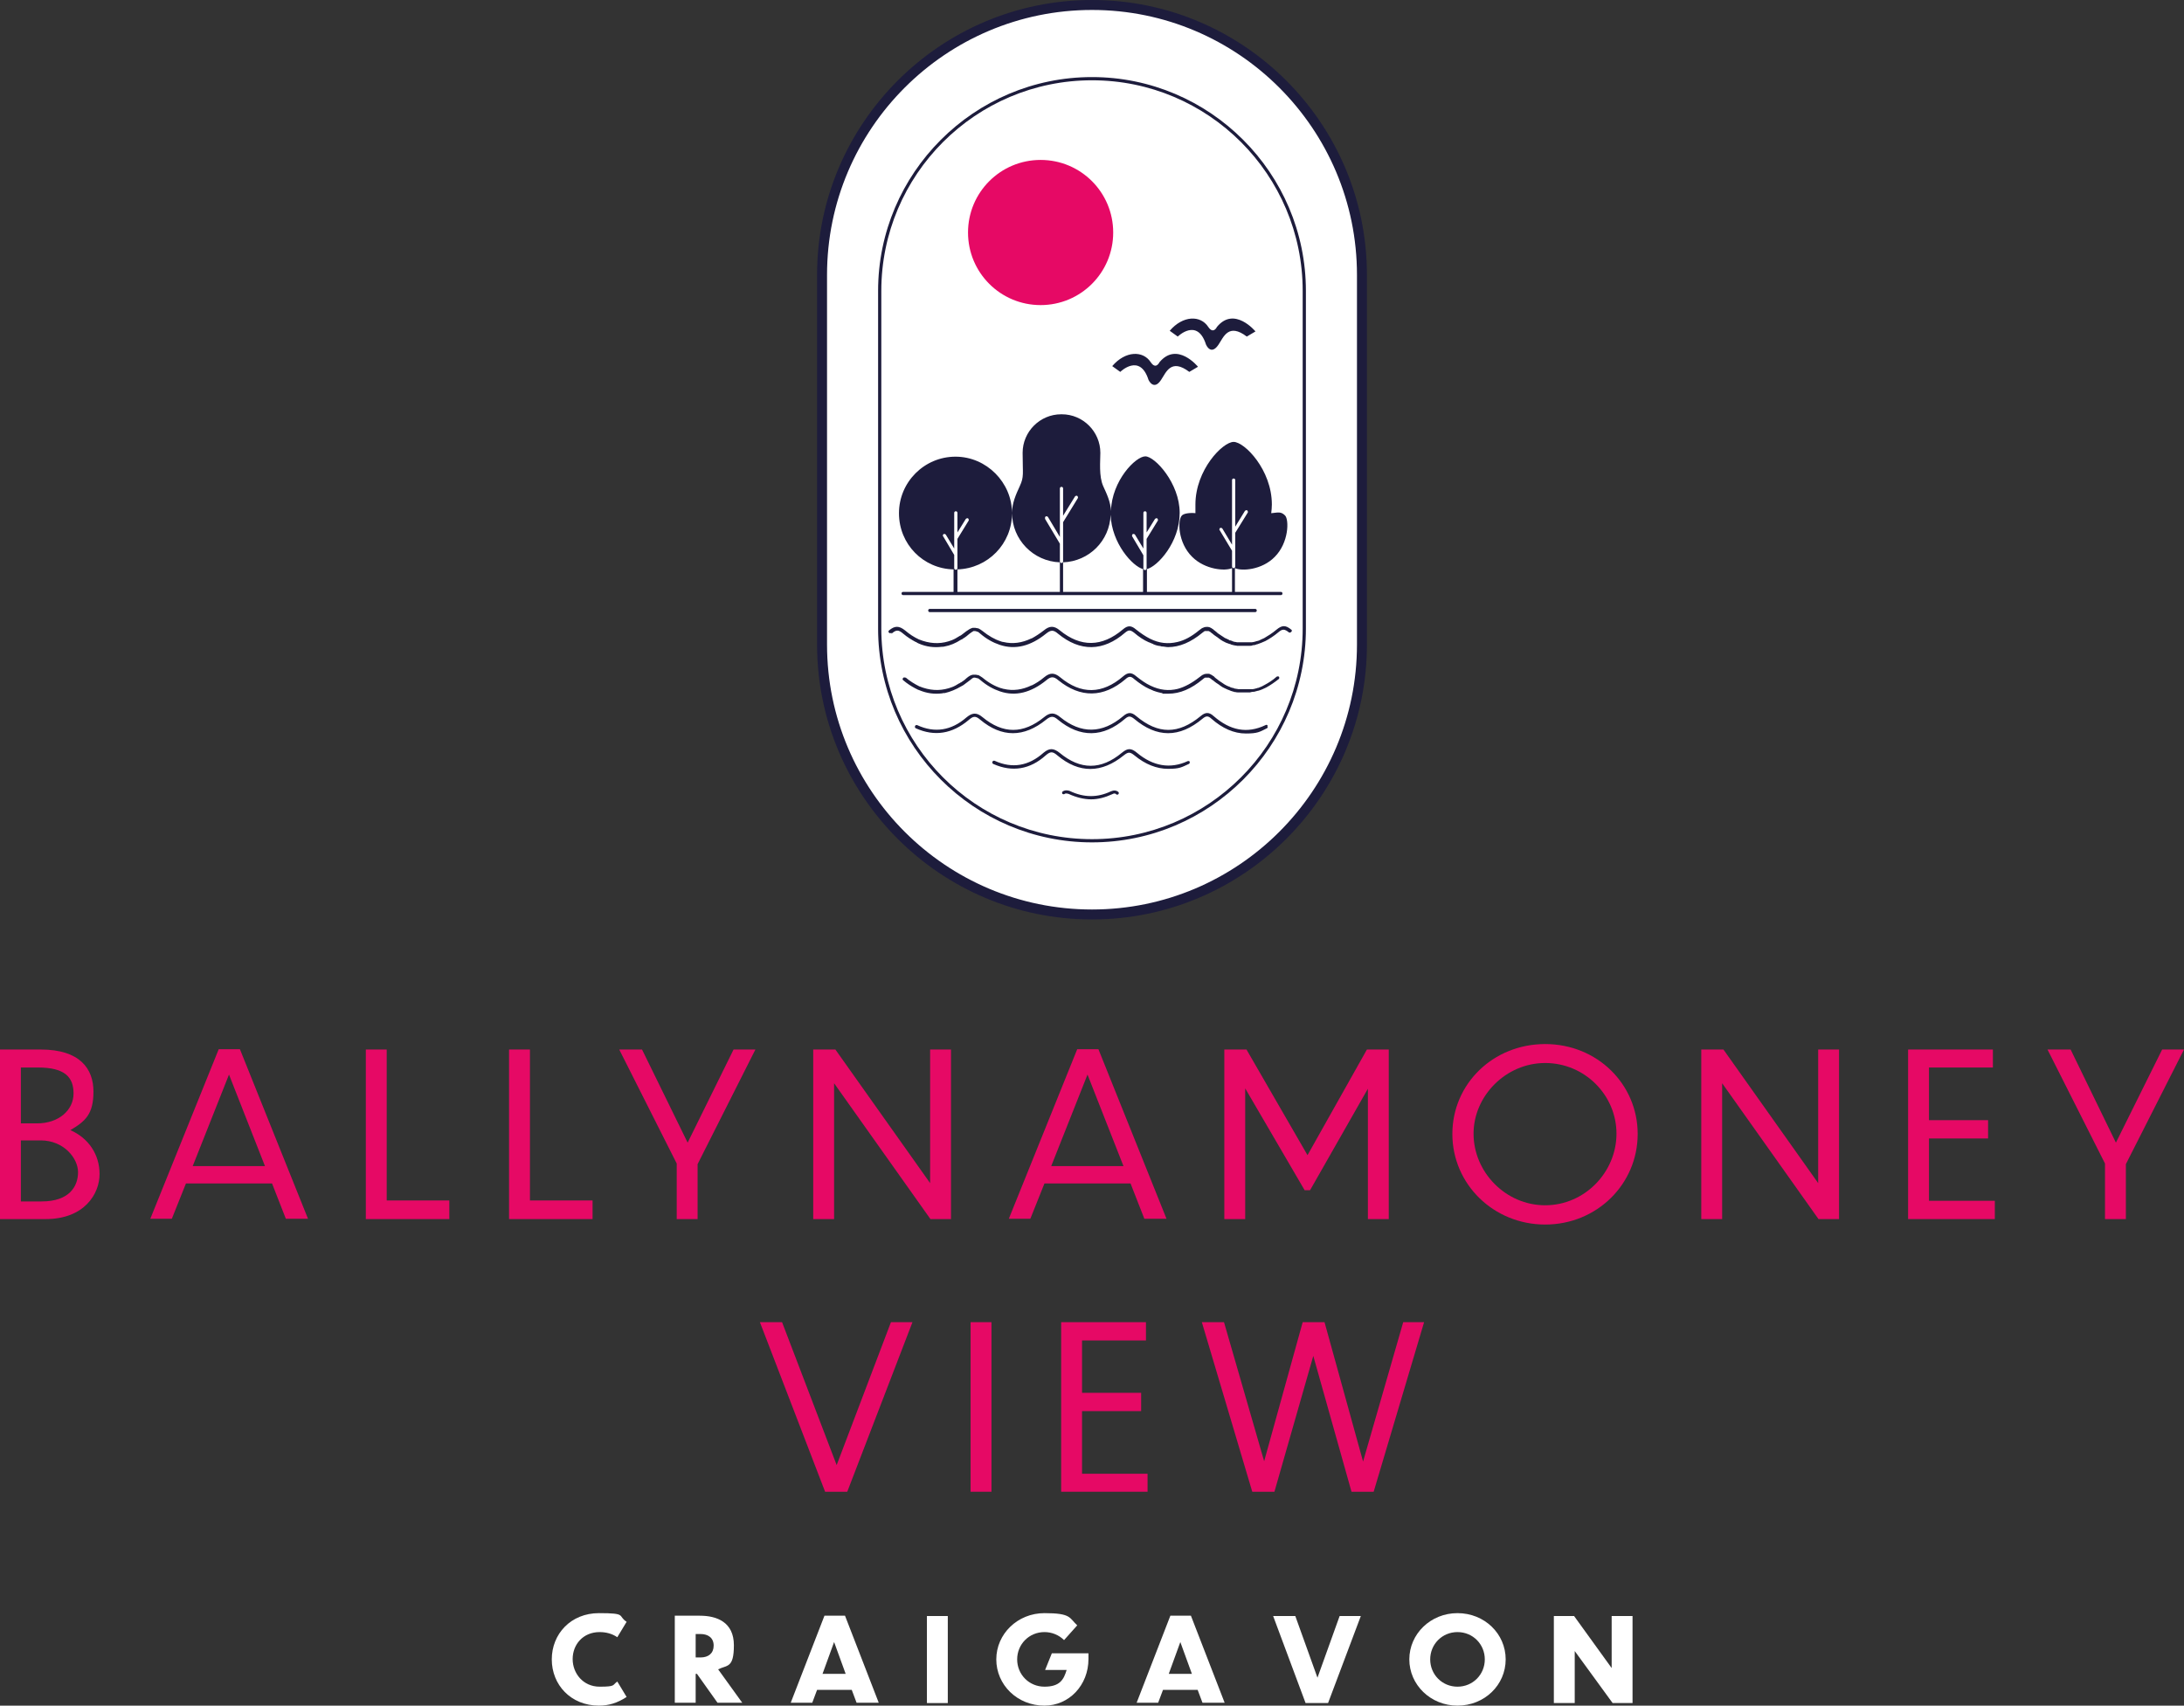 <?xml version="1.0" encoding="UTF-8"?>
<svg id="Layer_1" data-name="Layer 1" xmlns="http://www.w3.org/2000/svg" width="680" height="531.1" version="1.1" viewBox="0 0 680 531.1">
  <rect x="0" y="0" width="680" height="531.1" fill="#333333" stroke="none"/>
  <defs>
    <style>
      .cls-1 {
        fill: #e60965;
      }

      .cls-1, .cls-2, .cls-3 {
        stroke-width: 0px;
      }

      .cls-2 {
        fill: #1d1c3c;
      }

      .cls-3 {
        fill: #fff;
      }
    </style>
  </defs>
  <path class="cls-1" d="M6.5,355.1v19h6.5c8.6,0,11.3-4.7,11.3-9.1s-4.5-9.9-11.6-9.9c0,0-6.2,0-6.2,0ZM6.5,332.3v17.5h5c6.9,0,11.4-4.2,11.4-9.3s-2.7-8.1-11.1-8.1h-5.3ZM14.2,379.6H0v-52.8h12.7c12.2,0,16.4,6,16.4,13.1s-2.6,9.3-7.2,12c5.7,2.5,9.1,7.6,9.1,13.7s-4.7,14-16.8,14"/>
  <path class="cls-1" d="M82.5,363.1l-11.2-28.5-11.3,28.5h22.5ZM84.7,368.5h-26.8l-4.4,11h-6.7l21.3-52.8h6.6l21.2,52.8h-6.9s-4.3-11-4.3-11Z"/>
  <polygon class="cls-1" points="120.4 326.8 120.4 373.8 139.9 373.8 139.9 379.6 113.9 379.6 113.9 326.8 120.4 326.8"/>
  <polygon class="cls-1" points="165 326.8 165 373.8 184.5 373.8 184.5 379.6 158.5 379.6 158.5 326.8 165 326.8"/>
  <polygon class="cls-1" points="217.2 362.5 217.2 379.6 210.7 379.6 210.7 362.3 192.8 326.8 199.9 326.8 214.1 355.8 228.4 326.8 235.2 326.8 217.2 362.5"/>
  <polygon class="cls-1" points="259.7 337.3 259.7 379.6 253.2 379.6 253.2 326.8 260.1 326.8 289.6 368.4 289.6 326.8 296.1 326.8 296.1 379.6 289.7 379.6 259.7 337.3"/>
  <path class="cls-1" d="M349.8,363.1l-11.2-28.5-11.3,28.5h22.5ZM352,368.5h-26.8l-4.4,11h-6.7l21.3-52.8h6.6l21.2,52.8h-6.9l-4.3-11h0Z"/>
  <polygon class="cls-1" points="387.7 338.9 387.7 379.6 381.2 379.6 381.2 326.8 388.1 326.8 407.1 359.7 425.6 326.8 432.4 326.8 432.4 379.6 425.9 379.6 425.9 339 407.9 370.6 406.2 370.6 387.7 338.9"/>
  <path class="cls-1" d="M458.8,353c0,12,10,22.3,22.3,22.3s22.2-10.3,22.2-22.3-9.9-22-22.2-22-22.3,10.3-22.3,22M509.9,353.1c0,15.6-12.7,28.2-28.8,28.2s-28.9-12.6-28.9-28.2,12.7-28,28.9-28,28.8,12.5,28.8,28"/>
  <polygon class="cls-1" points="536.2 337.3 536.2 379.6 529.7 379.6 529.7 326.8 536.6 326.8 566.1 368.4 566.1 326.8 572.6 326.8 572.6 379.6 566.2 379.6 536.2 337.3"/>
  <polygon class="cls-1" points="594.1 326.8 620.5 326.8 620.5 332.4 600.6 332.4 600.6 348.8 619 348.8 619 354.5 600.6 354.5 600.6 373.9 621.1 373.9 621.1 379.6 594.1 379.6 594.1 326.8"/>
  <polygon class="cls-1" points="661.9 362.5 661.9 379.6 655.4 379.6 655.4 362.3 637.5 326.8 644.7 326.8 658.8 355.8 673.2 326.8 680 326.8 661.9 362.5"/>
  <polygon class="cls-1" points="263.8 464.5 256.9 464.5 236.6 411.7 243.5 411.7 260.5 456.2 277.4 411.7 284.1 411.7 263.8 464.5"/>
  <rect class="cls-1" x="302.2" y="411.7" width="6.5" height="52.8"/>
  <polygon class="cls-1" points="330.4 411.7 356.8 411.7 356.8 417.4 336.9 417.4 336.9 433.7 355.3 433.7 355.3 439.4 336.9 439.4 336.9 458.9 357.3 458.9 357.3 464.5 330.4 464.5 330.4 411.7"/>
  <polygon class="cls-1" points="408.9 422.2 396.8 464.5 389.9 464.5 374.2 411.7 381.1 411.7 393.6 455 405.6 411.7 412.4 411.7 424.4 455.1 436.9 411.7 443.4 411.7 427.7 464.5 420.8 464.5 408.9 422.2"/>
  <path class="cls-3" d="M256.5,201.4c0,46,37.4,83.5,83.5,83.5s83.5-37.4,83.5-83.5v-116.5c0-46-37.4-83.5-83.5-83.5s-83.5,37.4-83.5,83.5v116.5Z"/>
  <path class="cls-2" d="M257.5,200.7c0,45.5,37,82.5,82.5,82.5s82.5-37,82.5-82.5v-115.1c0-45.5-37-82.5-82.5-82.5s-82.5,37-82.5,82.5v115.1h0ZM340,286.3c-47.2,0-85.6-38.4-85.6-85.6v-115.1C254.4,38.4,292.8,0,340,0s85.6,38.4,85.6,85.6v115.1c0,47.2-38.4,85.6-85.6,85.6"/>
  <path class="cls-2" d="M390.8,190.6h-101.3c-.3,0-.5-.2-.5-.5s.2-.5.5-.5h101.3c.3,0,.5.2.5.5s-.2.5-.5.5"/>
  <path class="cls-2" d="M394.7,226c-.1-.3-.4-.4-.7-.2-5.7,2.7-10.9,1.7-16.1-2.8-1.6-1.5-2.8-1.1-4.1,0-6.9,5.7-13.2,5.7-20,0-1.5-1.3-2.6-1.3-4.1,0-6.5,5.5-13.1,5.6-19.6.3-1.8-1.5-3.2-1.5-5,0-6.5,5.3-12.8,5.3-19.2,0-2-1.7-3.4-1.2-5,.1-4.7,4.1-9.9,4.9-15.3,2.4-.3-.1-.6,0-.7.3s0,.6.3.7c5.8,2.6,11.3,1.7,16.4-2.6,1.4-1.2,2.1-1.4,3.6-.1,6.7,5.6,13.6,5.6,20.5,0,1.5-1.2,2.3-1.2,3.7,0,6.9,5.7,14.1,5.6,20.9-.3,1.1-.9,1.6-.9,2.8,0,7.1,6,14.1,6,21.3,0,1.1-.9,1.7-1,2.8,0,3.4,3,7,4.6,10.7,4.6s4.3-.5,6.5-1.6c.3-.1.4-.4.2-.7"/>
  <path class="cls-2" d="M370.5,237.3c-.1-.3-.4-.4-.7-.3-5.4,2.5-10.8,1.6-15.8-2.6-1.8-1.5-2.9-1.5-4.7,0-6.5,5.4-12.9,5.4-19.4,0-1.9-1.5-3.2-1.5-5,0-4.6,4.1-9.7,5-15.2,2.5-.3-.1-.6,0-.7.3s0,.6.3.7c5.9,2.6,11.4,1.7,16.3-2.7,1.4-1.2,2.1-1.3,3.6,0,6.8,5.7,13.8,5.6,20.7,0,1.4-1.1,1.9-1.1,3.3,0,3.4,2.8,6.9,4.2,10.5,4.2s4.2-.5,6.4-1.5c.3-.1.4-.4.3-.7"/>
  <path class="cls-2" d="M281.9,210.9c1.4,1.2,2.9,2.1,4.3,2.8,3.2,1.3,6.2,1.5,9.2.6.7-.2,1.5-.5,2.2-.9h0c.3-.2.7-.4,1-.6.2,0,.3-.2.5-.3h.1c.6-.4,1.2-.8,1.7-1.3.7-.6,1.3-1,2-1.1h.9c.2,0,.3,0,.5.1h.2s.2,0,.3.1c.3.2.7.4,1.1.7,1.9,1.6,3.9,2.7,5.8,3.3.3,0,.5.2.8.2h0c2.9.7,5.8.3,8.7-1.1h.1c1.2-.6,2.5-1.4,3.8-2.5,1.8-1.5,3.2-1.5,5,0,6.5,5.4,13.1,5.3,19.6-.3,1.5-1.3,2.6-1.3,4.1,0,1.5,1.2,2.9,2.2,4.4,2.9h0c2.9,1.4,5.7,1.7,8.5,1h0c2.2-.6,4.4-1.8,6.7-3.6.3-.2.5-.4.8-.6h0c.1,0,.2-.2.4-.2.3-.2.7-.3,1.1-.3h.6c.1,0,.3,0,.4.1,0,0,.1,0,.2.1.1,0,.2.1.4.2.1,0,.3.2.4.3h.1c.1,0,.2.2.3.3.3.3.7.6,1,.8,0,0,.2.1.2.2.3.2.6.4.9.6,0,0,.2.1.3.2.3.2.6.4.9.6,0,0,.1,0,.2.1.4.2.7.4,1.1.5.1,0,.3.1.4.2.2,0,.4.2.7.2s.4.1.5.2c.2,0,.4,0,.6.1.2,0,.4,0,.6.1h4.3c.2,0,.5,0,.7-.1.1,0,.3,0,.4-.1.2,0,.5-.1.7-.2.1,0,.3,0,.4-.1.6-.2,1.2-.5,1.7-.8h0c1.3-.7,2.6-1.5,3.8-2.6,0,0,.4-.2.7,0,.1.1.2.5,0,.7-1.4,1.1-2.7,2-4,2.7h0c-.8.4-1.7.8-2.5,1h-.1c-.4.1-.8.2-1.1.3h-.2c-.4,0-.7.1-1.1.2h-3.8c-.2,0-.4,0-.7-.1-.2,0-.4,0-.5-.1-.2,0-.4-.1-.7-.2-.2,0-.4-.1-.5-.2-.2,0-.4-.2-.6-.2-.4-.2-.7-.3-1.1-.5-.1,0-.3-.2-.4-.2-.3-.1-.5-.3-.8-.5-.1,0-.3-.2-.4-.3-.3-.2-.6-.4-.9-.6-.1,0-.2-.2-.3-.2-.3-.3-.7-.5-1-.8h-.1s-.1,0-.2-.2c-.1-.1-.3-.2-.4-.3,0,0-.1,0-.2-.1,0,0-.1,0-.2-.1h-1.2c-.2.1-.5.3-.7.5-3.6,3-7.1,4.5-10.7,4.5s-1.3,0-1.9-.2h-.1c-.3,0-.6-.1-.9-.2h-.1c-.5-.1-1-.3-1.6-.5-.1,0-.3-.1-.4-.2-.2,0-.4-.2-.7-.3,0,0-.2,0-.3-.1h0c-1.5-.7-3-1.7-4.6-3-1.1-1-1.7-1-2.8,0-6.8,5.8-14,5.9-20.9.3-1.4-1.2-2.3-1.2-3.7,0-4.8,3.9-9.6,5.1-14.4,3.5-2.1-.7-4.1-1.8-6.1-3.5-.3-.3-.6-.4-.8-.6h-.2c-.3-.1-.6-.2-.8-.2h-.3c-.4.1-.7.4-1.2.8-.7.5-1.3,1-2,1.5-.2.1-.3.2-.5.3,0,0-.1,0-.2.1-1.7,1-3.4,1.7-5.1,2.1h0c-.3,0-.6,0-.9.1-2.4.3-4.7,0-7.1-1-.3-.1-.6-.2-.9-.4l-.4-.2c-1.3-.7-2.4-1.4-3.7-2.5,0,0-.4-.3,0-.7s.7,0,.7,0"/>
  <path class="cls-2" d="M277.6,197.3c1.4-1.2,2.1-1.3,3.6,0,1.3,1.1,2.6,1.9,3.9,2.6h.1c.3.2.6.4.9.5,2.3,1,4.7,1.3,7.1,1,.3,0,.6,0,.9-.1h0c1.7-.3,3.4-1,5.1-2.1,0,0,.1,0,.2-.1.2,0,.3-.2.5-.3.7-.4,1.3-.9,2-1.5.5-.4.9-.6,1.2-.8h.3c.3,0,.5,0,.8.2h.2c.2.1.5.3.8.6,2,1.7,4,2.8,6.1,3.5,4.8,1.6,9.6.4,14.4-3.5,1.5-1.2,2.3-1.2,3.7,0,6.9,5.7,14.1,5.6,20.9-.3,1.1-.9,1.6-.9,2.8,0,1.5,1.3,3,2.3,4.6,3h0s.2,0,.3.1c.2.1.4.2.7.3.1,0,.3.1.4.2.5.2,1,.4,1.6.5h.1c.3,0,.6.1.9.2h.1c.6,0,1.3.2,1.9.2,3.5,0,7.1-1.5,10.7-4.5.3-.2.5-.4.7-.5h1.2s.1,0,.2.1c0,0,.1,0,.2.1.1,0,.3.2.4.3,0,0,.1,0,.2.2h.1c.3.3.7.6,1,.8.1,0,.2.2.3.2.3.2.6.4.8.6.1,0,.3.2.4.3.3.2.5.3.8.5.1,0,.3.2.4.2.4.2.7.4,1.1.5.2,0,.4.2.6.2s.4.1.5.2c.2,0,.4.1.7.2.2,0,.4,0,.5.1.2,0,.4,0,.7.1h2.4c0,0,0,0,0,0h1.4c.4,0,.7,0,1.1-.2h.2c.4,0,.8-.2,1.1-.3h.1c.8-.3,1.7-.6,2.5-1h0c1.3-.7,2.7-1.6,4-2.7,1.3-1.1,1.9-1.1,3.3,0,0,0,.3.3.8-.2,0,0,.3-.3,0-.6h0c-1.8-1.5-2.9-1.5-4.7,0-1.3,1.1-2.6,1.9-3.8,2.6h0c-.6.3-1.2.5-1.7.8-.1,0-.3,0-.4.1-.2,0-.5.1-.7.2-.1,0-.3,0-.4.1-.2,0-.5.1-.7.1h-4.3c-.2,0-.4,0-.6-.1-.2,0-.4,0-.6-.1-.2,0-.4-.1-.5-.2-.2,0-.4-.2-.7-.2s-.3-.1-.4-.2c-.4-.2-.7-.3-1.1-.5,0,0-.1,0-.2-.1-.3-.2-.6-.4-.9-.6,0,0-.2-.1-.3-.2-.3-.2-.6-.4-.9-.6,0,0-.2-.1-.2-.2-.3-.3-.7-.5-1-.8-.1,0-.2-.2-.3-.3h-.1c-.1-.1-.3-.2-.4-.3-.1,0-.3-.2-.4-.2,0,0-.1,0-.2-.1-.1,0-.3,0-.4-.1h-.6c-.4,0-.7.1-1.1.3-.1,0-.2.1-.4.2h0c-.3.2-.5.4-.8.6-2.3,1.9-4.5,3.1-6.7,3.6h0c-2.9.7-5.7.4-8.5-1h0c-1.4-.7-2.9-1.7-4.4-2.9-1.5-1.3-2.6-1.3-4.1,0-6.5,5.5-13.1,5.6-19.6.3-1.8-1.5-3.2-1.5-5,0-1.3,1-2.5,1.8-3.8,2.5h-.1c-2.9,1.4-5.8,1.8-8.7,1.1h0c-.3,0-.5-.1-.8-.2-1.9-.6-3.8-1.7-5.8-3.3-.4-.3-.7-.5-1.1-.7,0,0-.2,0-.3-.1h-.2c-.2,0-.3-.1-.5-.1h-.9c-.7.2-1.3.6-2,1.1-.6.5-1.2.9-1.7,1.3h-.1c-.2.1-.3.2-.5.3-.3.2-.7.4-1,.6h0c-.7.4-1.5.7-2.2.9-2.9.9-6,.7-9.2-.6-1.5-.7-2.9-1.6-4.3-2.8-1.9-1.5-3.2-1.5-5,0,0,0-.4.4,0,.7.4.4.7,0,.7,0"/>
  <path class="cls-2" d="M339.8,248.9c-2.3,0-4.7-.6-7.1-1.7-.2,0-.8-.3-1.2,0-.2.2-.6.1-.7,0-.2-.2-.1-.6,0-.7.8-.6,1.8-.4,2.3-.2,4.4,2.1,8.6,2.1,12.8.1.9-.4,1.7-.3,2.3.2.2.2.2.5,0,.7s-.5.2-.7,0-.5-.4-1.2,0c-2.2,1-4.4,1.6-6.6,1.6"/>
  <path class="cls-2" d="M405.6,195.7c0,36.2-29.4,65.6-65.6,65.6s-65.6-29.4-65.6-65.6v-105.1c0-36.2,29.4-65.6,65.6-65.6s65.6,29.4,65.6,65.6v105.1h0ZM340,24c-36.7,0-66.6,29.9-66.6,66.6v105.1c0,36.7,29.9,66.6,66.6,66.6s66.6-29.9,66.6-66.6v-105.1c0-36.7-29.9-66.6-66.6-66.6"/>
  <path class="cls-2" d="M364.2,103l2.5,1.8s6.1-6,8.8,2.5c0,0,1.5,3.6,3.9,0,1.6-2.4,3.1-6.8,8.8-2.5l2.7-1.6s-6.6-8-12-1.4c0,0-1.1,2.4-2.7,0-2.4-3.7-7.9-3.6-12,1.2"/>
  <path class="cls-2" d="M346.3,114l2.5,1.8s6.1-6,8.8,2.5c0,0,1.6,3.5,3.9,0,1.6-2.4,3.1-6.8,8.8-2.5l2.7-1.6s-6.5-8-12-1.4c0,0-1.1,2.4-2.7,0-2.4-3.7-7.9-3.6-12,1.2"/>
  <path class="cls-1" d="M346.6,72.4c0-12.5-10.1-22.6-22.6-22.6s-22.6,10.1-22.6,22.6,10.1,22.6,22.6,22.6,22.6-10.1,22.6-22.6"/>
  <path class="cls-2" d="M331,184.3v-9.2c8.1-.3,14.5-6.7,14.8-14.8.3,8.9,6.9,16.1,10.1,16.9v7.1h-25M325.4,161.5c-.1-.2,0-.6.2-.7.2-.1.6,0,.7.2l3.7,6.2v-15.1c0-.3.2-.5.5-.5s.5.2.5.5v8.5l3.7-6c.1-.2.5-.3.7-.2.2.2.3.5.2.7l-4.6,7.5v12.2c0,.3-.2.5-.5.5s-.5-.2-.5-.5v-5.5l-4.6-7.7h0ZM352.7,166.3c.2-.1.6,0,.7.2l2.6,4.3v-11.1c0-.3.2-.5.5-.5s.5.2.5.5v6.1l2.6-4.2c.2-.2.5-.3.7-.2.2.2.3.5.2.7l-3.5,5.7v9.2c0,.3-.2.5-.5.5s-.5-.2-.5-.5v-4.1l-3.5-5.9c-.1-.2,0-.6.2-.7M293.6,167c-.1-.2,0-.6.2-.7s.6,0,.7.2l2.6,4.3v-11.1c0-.3.2-.5.5-.5s.5.2.5.5v6.1l2.6-4.2c.2-.2.5-.3.7-.2.2.2.3.5.2.7l-3.5,5.7v9.1c0,.3-.2.5-.5.5s-.5-.2-.5-.5v-4.1l-3.5-5.9h0ZM379.7,165.1c-.1-.2,0-.6.2-.7.2-.1.6,0,.7.2l3,5v-20.1c0-.3.2-.5.5-.5s.5.2.5.5v14.5l3-4.9c.2-.2.5-.3.7-.2.2.2.3.5.2.7l-3.9,6.3v10.5c0,.3-.2.5-.5.5s-.5-.2-.5-.5v-4.9l-3.9-6.5h0ZM398.9,184.3h-14.4v-7.4c2.1,1,8.4.6,12.4-3.5,4.4-4.4,4.5-11.6,3.2-12.9s-2.2-.9-4.3-.7h0c.1-.9.2-1.8.2-2.7,0-10.8-8.5-19.5-11.9-19.5s-11.9,8.7-11.9,19.5,0,1.8.2,2.7c-2.1-.2-3.8.1-4.4.7-1.4,1.4-1.3,8.5,3.2,12.9,4,4,10.3,4.5,12.4,3.5v7.4h-26.5v-7.1c3.3-.8,10.2-8.3,10.2-17.5s-7.7-17.6-10.7-17.6-10.4,7.5-10.7,17c-.1-2.8-1.3-5.3-2.4-7.7-1.4-3.1-.9-7.8-.9-10.4,0-6.6-5.4-12-12-12h-.2c-6.6,0-12,5.4-12,12s.5,7.4-.9,10.4c-1.2,2.6-2.4,5.3-2.4,8.3,0,8.3,6.6,15.1,14.9,15.4v9.2h-31.9v-7c9.5-.3,17-8,17-17.5s-7.9-17.6-17.6-17.6-17.6,7.9-17.6,17.6,7.6,17.3,17,17.5v7h-15.7c-.3,0-.5.2-.5.5s.2.5.5.5h117.6c.3,0,.5-.2.5-.5s-.2-.5-.5-.5"/>
  <path class="cls-3" d="M192.2,509.8c-1.6-1.1-3.5-1.6-5.5-1.6-5.2,0-8.4,3.9-8.4,8.4s3.3,8.6,8.4,8.6,3.9-.5,5.5-1.6l2.9,4.8c-2.9,1.9-5.6,2.7-8.6,2.7-8.8,0-14.7-6.5-14.7-14.4s5.9-14.4,14.7-14.4,5.7.8,8.6,2.7l-2.9,4.8h0Z"/>
  <path class="cls-3" d="M216.6,508.9v7.2h1.5c2.5,0,4.1-1.3,4.1-3.7s-1.7-3.6-4.1-3.6h-1.5ZM217,521.2h-.4v9h-6.5v-27.1h7.8c5.3,0,10.6,2,10.6,9.2s-2.1,6.1-4.9,7.5l7.5,10.4h-7.7l-6.4-9h0Z"/>
  <path class="cls-3" d="M263.3,521.2l-3.6-9.9-3.6,9.9h7.2ZM265.2,526.2h-10.8l-1.5,4h-6.7l10.5-27.1h6.4l10.5,27.1h-6.9l-1.5-4Z"/>
  <rect class="cls-3" x="288.6" y="503.2" width="6.5" height="27.1"/>
  <path class="cls-3" d="M325.2,531.1c-8.5,0-15-6.5-15-14.4s6.6-14.4,15-14.4,7.7,1.5,10.2,3.8l-4.1,4.6c-1.6-1.6-3.8-2.5-6.1-2.5-4.8,0-8.5,3.8-8.5,8.5s3.7,8.5,8.5,8.5,6-2.2,6.9-5.2h-6.7l2.1-5.2h11.4v1.8c0,8.1-6,14.5-13.7,14.5"/>
  <path class="cls-3" d="M371.1,521.2l-3.6-9.9-3.6,9.9h7.2ZM372.9,526.2h-10.8l-1.5,4h-6.7l10.5-27.1h6.4l10.5,27.1h-6.9l-1.5-4Z"/>
  <polygon class="cls-3" points="413.5 530.3 406.5 530.3 396.4 503.2 403.3 503.2 410.2 522.4 417.1 503.2 423.7 503.2 413.5 530.3"/>
  <path class="cls-3" d="M445.3,516.7c0,4.7,3.7,8.5,8.5,8.5s8.5-3.8,8.5-8.5-3.7-8.5-8.5-8.5-8.5,3.8-8.5,8.5M468.8,516.7c0,8-6.6,14.4-15,14.4s-15-6.5-15-14.4,6.6-14.4,15-14.4,15,6.4,15,14.4"/>
  <polygon class="cls-3" points="490.3 514.1 490.3 530.3 483.8 530.3 483.8 503.2 490.1 503.2 501.8 519.4 501.8 503.2 508.3 503.2 508.3 530.3 502.1 530.3 490.3 514.1"/>
</svg>
